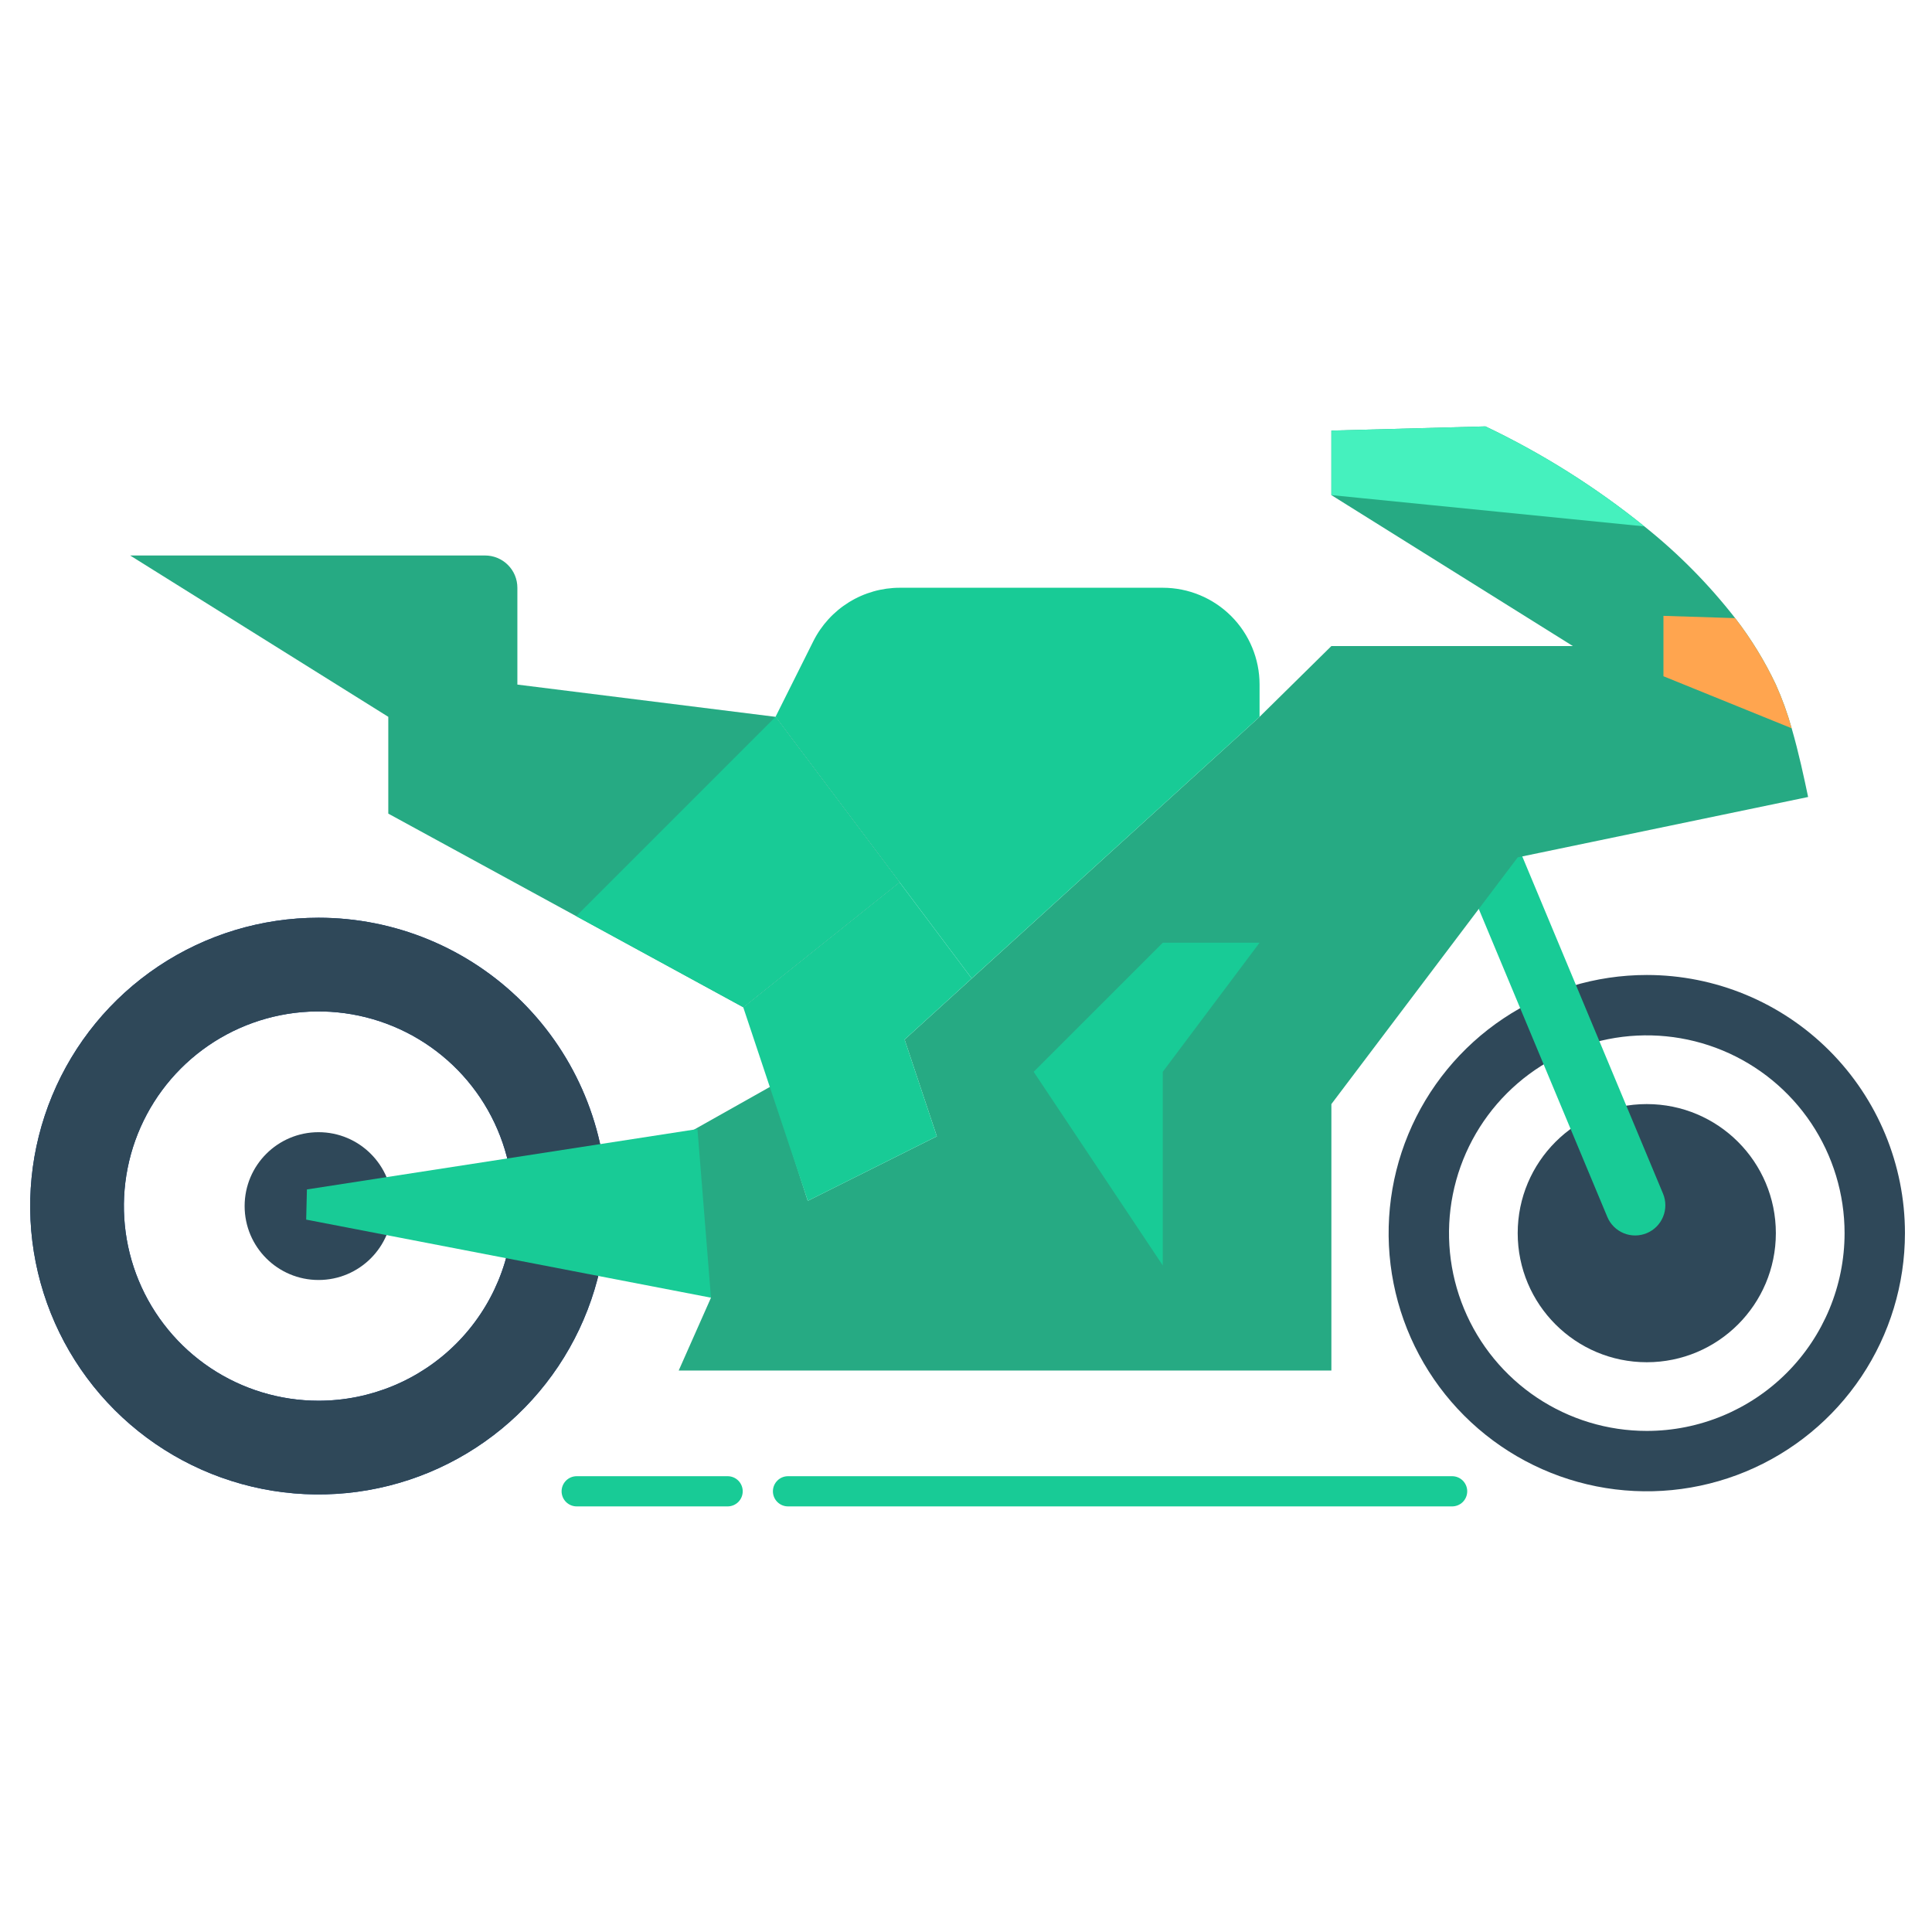 <svg width="100" height="100" viewBox="0 0 100 100" fill="none" xmlns="http://www.w3.org/2000/svg">
<path d="M85.238 50.465C82.596 50.465 80.012 51.248 77.814 52.716C75.617 54.184 73.904 56.271 72.892 58.713C71.881 61.154 71.616 63.841 72.132 66.433C72.647 69.025 73.919 71.406 75.788 73.275C77.657 75.144 80.037 76.417 82.629 76.933C85.222 77.448 87.908 77.184 90.35 76.173C92.792 75.162 94.879 73.449 96.347 71.252C97.816 69.054 98.599 66.471 98.6 63.828C98.6 60.284 97.192 56.886 94.686 54.379C92.181 51.873 88.782 50.465 85.238 50.465ZM85.238 74.064C83.213 74.065 81.234 73.464 79.55 72.34C77.867 71.215 76.554 69.616 75.779 67.745C75.004 65.875 74.802 63.816 75.197 61.83C75.592 59.844 76.567 58.02 77.998 56.588C79.43 55.157 81.254 54.181 83.24 53.786C85.226 53.392 87.285 53.594 89.155 54.369C91.026 55.144 92.625 56.456 93.75 58.14C94.874 59.824 95.475 61.803 95.475 63.828C95.474 66.543 94.395 69.146 92.476 71.066C90.556 72.985 87.953 74.064 85.238 74.064Z" fill="#2F4859"/>
<path d="M85.237 70.509C88.927 70.509 91.918 67.517 91.918 63.828C91.918 60.138 88.927 57.147 85.237 57.147C81.548 57.147 78.556 60.138 78.556 63.828C78.556 67.517 81.548 70.509 85.237 70.509Z" fill="#2F4859"/>
<path d="M83.194 62.987L73.721 40.292L76.605 39.088L86.078 61.783C86.157 61.973 86.198 62.176 86.198 62.381C86.199 62.586 86.159 62.789 86.081 62.979C86.003 63.169 85.888 63.342 85.744 63.487C85.599 63.633 85.427 63.748 85.238 63.827C85.048 63.906 84.845 63.947 84.64 63.948C84.435 63.948 84.231 63.909 84.042 63.831C83.852 63.753 83.679 63.638 83.534 63.493C83.388 63.349 83.273 63.176 83.194 62.987Z" fill="#18CB96"/>
<path d="M16.488 47.502C13.536 47.502 10.651 48.377 8.196 50.017C5.742 51.657 3.829 53.988 2.699 56.715C1.569 59.442 1.273 62.443 1.849 65.338C2.425 68.233 3.847 70.893 5.934 72.98C8.021 75.067 10.681 76.489 13.576 77.065C16.471 77.641 19.472 77.345 22.199 76.215C24.926 75.085 27.257 73.172 28.897 70.718C30.537 68.263 31.412 65.378 31.412 62.426C31.412 58.468 29.84 54.672 27.041 51.873C24.242 49.074 20.446 47.502 16.488 47.502ZM16.488 72.502C14.496 72.502 12.548 71.911 10.891 70.805C9.234 69.698 7.942 68.124 7.179 66.283C6.417 64.442 6.217 62.417 6.606 60.462C6.994 58.508 7.953 56.712 9.362 55.303C10.771 53.894 12.566 52.934 14.521 52.545C16.475 52.156 18.501 52.356 20.342 53.118C22.183 53.88 23.757 55.172 24.864 56.828C25.971 58.485 26.562 60.433 26.562 62.426C26.562 65.098 25.501 67.66 23.612 69.55C21.723 71.439 19.16 72.501 16.488 72.502Z" fill="#0B3A82"/>
<path d="M16.488 47.502C13.536 47.502 10.651 48.377 8.196 50.017C5.742 51.657 3.829 53.988 2.699 56.715C1.569 59.442 1.273 62.443 1.849 65.338C2.425 68.233 3.847 70.893 5.934 72.98C8.021 75.067 10.681 76.489 13.576 77.065C16.471 77.641 19.472 77.345 22.199 76.215C24.926 75.085 27.257 73.172 28.897 70.718C30.537 68.263 31.412 65.378 31.412 62.426C31.412 58.468 29.84 54.672 27.041 51.873C24.242 49.074 20.446 47.502 16.488 47.502ZM16.488 72.502C14.496 72.502 12.548 71.911 10.891 70.805C9.234 69.698 7.942 68.124 7.179 66.283C6.417 64.442 6.217 62.417 6.606 60.462C6.994 58.508 7.953 56.712 9.362 55.303C10.771 53.894 12.566 52.934 14.521 52.545C16.475 52.156 18.501 52.356 20.342 53.118C22.183 53.88 23.757 55.172 24.864 56.828C25.971 58.485 26.562 60.433 26.562 62.426C26.562 65.098 25.501 67.66 23.612 69.55C21.723 71.439 19.16 72.501 16.488 72.502Z" fill="#2F4859"/>
<path d="M16.488 66.252C18.6 66.252 20.313 64.54 20.313 62.427C20.313 60.314 18.6 58.602 16.488 58.602C14.375 58.602 12.662 60.314 12.662 62.427C12.662 64.54 14.375 66.252 16.488 66.252Z" fill="#2F4859"/>
<path d="M93.588 41.252L78.557 44.377L68.912 57.147V70.939H35.129L36.801 67.168L33.951 59.579L39.908 56.226L41.81 62.156L48.492 58.816L46.822 53.807L65.195 37.103L68.912 33.44H81.412L68.912 25.627V22.287L76.887 22.07C79.822 23.468 82.583 25.206 85.113 27.246C86.86 28.639 88.437 30.233 89.811 31.994C90.635 33.061 91.342 34.214 91.918 35.434C92.247 36.166 92.52 36.922 92.736 37.695C93.107 38.971 93.385 40.287 93.588 41.252Z" fill="#26AA83"/>
<path d="M85.113 27.246L68.912 25.627V22.287L76.887 22.07C79.822 23.468 82.583 25.206 85.113 27.246Z" fill="#45F1BE"/>
<path d="M40.141 37.103L42.096 33.192C42.512 32.359 43.152 31.66 43.943 31.17C44.735 30.681 45.647 30.422 46.578 30.422H60.184C61.513 30.422 62.787 30.95 63.727 31.89C64.666 32.829 65.195 34.104 65.195 35.433V37.103L50.297 50.646L40.141 37.103Z" fill="#18CB96"/>
<path d="M48.492 58.816L41.811 62.157L38.47 52.135L46.561 45.663L50.297 50.646L46.822 53.806L48.492 58.816Z" fill="#18CB96"/>
<path d="M15.886 61.565L15.848 63.127L36.8 67.168L36.1 58.44L15.886 61.565Z" fill="#18CB96"/>
<path d="M53.503 55.476L60.184 48.795H65.195L60.184 55.476V65.498L53.503 55.476Z" fill="#18CB96"/>
<path d="M40.141 37.103L26.779 35.434V30.422C26.779 30.203 26.736 29.985 26.652 29.782C26.568 29.58 26.445 29.396 26.289 29.241C26.134 29.086 25.95 28.963 25.747 28.879C25.544 28.795 25.327 28.752 25.107 28.752H6.736L20.098 37.103V42.113L29.824 47.42L38.471 52.135L46.56 45.664L40.141 37.103Z" fill="#26AA83"/>
<path d="M40.141 37.103L46.56 45.664L38.471 52.135L29.824 47.42L40.141 37.103Z" fill="#18CB96"/>
<path d="M92.736 37.695L86.1 35.002V31.877L89.811 31.994C90.635 33.061 91.342 34.214 91.918 35.434C92.247 36.166 92.52 36.922 92.736 37.695Z" fill="#FFA54F"/>
<path d="M75.162 77.971H40.787C40.58 77.971 40.381 77.888 40.235 77.742C40.088 77.595 40.006 77.397 40.006 77.189C40.006 76.982 40.088 76.784 40.235 76.637C40.381 76.49 40.58 76.408 40.787 76.408H75.162C75.369 76.408 75.568 76.49 75.715 76.637C75.861 76.784 75.943 76.982 75.943 77.189C75.943 77.397 75.861 77.595 75.715 77.742C75.568 77.888 75.369 77.971 75.162 77.971Z" fill="#18CB96"/>
<path d="M37.662 77.971H29.85C29.642 77.971 29.444 77.888 29.297 77.742C29.151 77.595 29.068 77.397 29.068 77.189C29.068 76.982 29.151 76.784 29.297 76.637C29.444 76.49 29.642 76.408 29.85 76.408H37.662C37.869 76.408 38.068 76.49 38.215 76.637C38.361 76.784 38.443 76.982 38.443 77.189C38.443 77.397 38.361 77.595 38.215 77.742C38.068 77.888 37.869 77.971 37.662 77.971Z" fill="#18CB96"/>
</svg>
